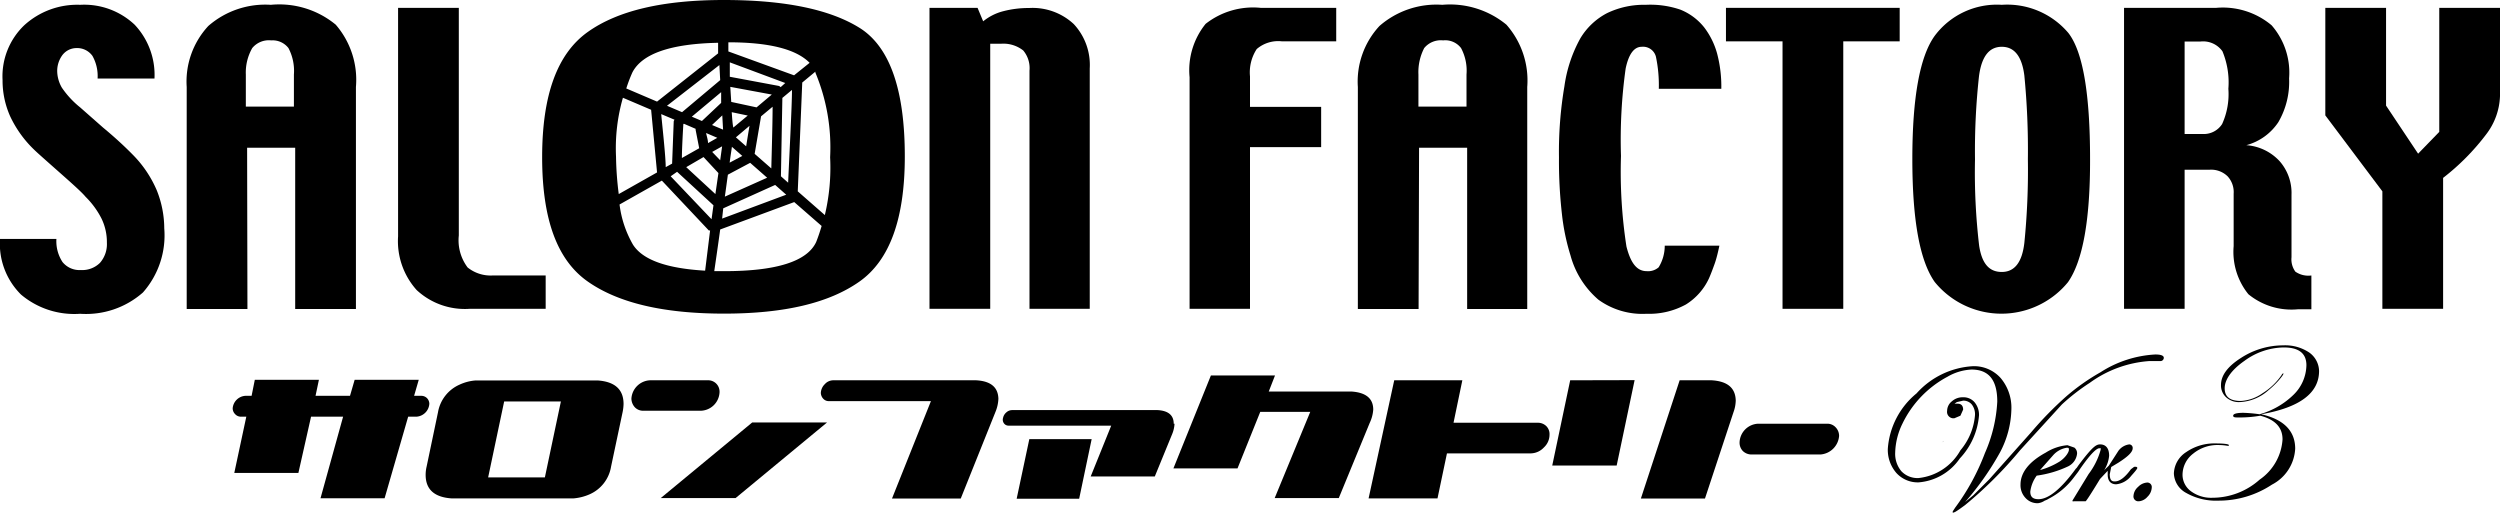 <svg id="レイヤー_1" data-name="レイヤー 1" xmlns="http://www.w3.org/2000/svg" width="156" height="32" viewBox="0 0 156 32"><path d="M9.78,11.87A7.14,7.14,0,0,0,8.36,9.73c-.39-.4-1-1-1.93-1.77L5,6.7A5.65,5.65,0,0,1,3.86,5.47a2.12,2.12,0,0,1-.29-1,1.67,1.67,0,0,1,.3-1A1.11,1.11,0,0,1,4.77,3a1.17,1.17,0,0,1,1,.49,2.57,2.57,0,0,1,.32,1.41H9.64A4.57,4.57,0,0,0,8.4,1.54,4.59,4.59,0,0,0,5,.3,4.9,4.9,0,0,0,1.51,1.58,4.41,4.41,0,0,0,.16,5,5.47,5.47,0,0,0,.64,7.27a7,7,0,0,0,1.5,2.08c.15.15.67.61,1.54,1.38S5.11,12,5.34,12.28a5.23,5.23,0,0,1,1,1.37,3.38,3.38,0,0,1,.33,1.5,1.77,1.77,0,0,1-.43,1.25,1.57,1.57,0,0,1-1.2.45,1.36,1.36,0,0,1-1.14-.5,2.37,2.37,0,0,1-.38-1.44H0a4.47,4.47,0,0,0,1.31,3.47A5.15,5.15,0,0,0,5,19.58a5.37,5.37,0,0,0,3.92-1.33,5.38,5.38,0,0,0,1.33-4h0A6.43,6.43,0,0,0,9.78,11.87Z"/><path d="M15.42,9.22h3V19.28h3.79V5.43a5.26,5.26,0,0,0-1.26-3.89A5.54,5.54,0,0,0,16.9.3,5.4,5.4,0,0,0,13,1.62a5.1,5.1,0,0,0-1.35,3.81V19.28h3.79ZM15.74,3a1.34,1.34,0,0,1,1.18-.48A1.25,1.25,0,0,1,18,3a3.06,3.06,0,0,1,.34,1.65v2h-3v-2A3.08,3.08,0,0,1,15.74,3Z"/><path d="M29.31,19.27h4.74V17.19H30.73a2.29,2.29,0,0,1-1.55-.5,2.82,2.82,0,0,1-.55-2V.49H24.84V14.75A4.57,4.57,0,0,0,26,18.1,4.42,4.42,0,0,0,29.31,19.27Z"/><path d="M36.68,17.57c1.91,1.34,4.74,2,8.5,2s6.55-.66,8.45-2,2.83-3.94,2.83-7.81q0-6.22-2.79-8h0Q50.88,0,45.17,0c-3.77,0-6.61.65-8.5,2s-2.84,3.91-2.84,7.81S34.78,16.24,36.68,17.57Zm1.76-7.79a11.39,11.39,0,0,1,.43-3.68l1.76.75L41,10.76l-2.39,1.35A20.41,20.41,0,0,1,38.44,9.78Zm4.23-2.06.74.32a.22.22,0,0,0,0,.08l.22,1.13-1.08.61c0-.61.08-1.93.09-2.11Zm2.9-2.3,2.59.48-.95.8-1.58-.34C45.61,6.06,45.59,5.74,45.57,5.42ZM45.66,7l1,.21-.9.75C45.71,7.75,45.69,7.41,45.66,7Zm-.72,3-.5-.52.62-.35Zm.73-.84.65.57-.79.42C45.59,9.69,45.65,9.33,45.67,9.17Zm.25-.59.85-.72c-.07.41-.15.9-.21,1.28Zm-.8-.48-.69-.29.64-.6Zm-.36.51-.58.33c0-.21-.09-.46-.12-.63ZM43.9,9.8l.93,1-.19,1.31-1.82-1.68Zm1.52,1.1,1.39-.74,1.06.93-2.64,1.18C45.3,11.79,45.36,11.32,45.42,10.9Zm1.67-1.3.4-2.34.72-.6c0,1.07-.06,3-.08,3.85Zm1.62-4.16a.25.25,0,0,0-.12-.08l-3.05-.57c0-.32,0-.62,0-.9L49,5.18ZM45,6.42l-1.2,1.13-.63-.27L45,5.75Zm-2.75,4.3,2.27,2.09-.12.87L41.85,11ZM45.13,13l3.24-1.46.69.61-4,1.49Zm3.6-2,.09-4.89.6-.5c0,1-.18,4.34-.24,5.79Zm.82-6.3-4.1-1.49c0-.27,0-.47,0-.57q3.81,0,5.07,1.28ZM44.94,5,42.56,7l-.94-.4,3.27-2.54ZM42.09,7.47s-.05.07-.05.11l-.1,2.63-.4.22c0-.67-.22-2.63-.28-3.31Zm-2.59,7.8a6.64,6.64,0,0,1-.84-2.51l2.64-1.49,2.93,3.11.08,0L44,16.89C41.6,16.75,40.11,16.22,39.5,15.27Zm5.71,1.65h-.64c.09-.62.23-1.57.37-2.6l4.62-1.71,0,0,1.71,1.49c-.1.34-.21.67-.34,1h0C50.37,16.31,48.45,16.92,45.21,16.92Zm6.26-3.5-1.69-1.48.28-6.79s0,0,0,0l.82-.68,0,.06a12.08,12.08,0,0,1,.92,5.28A12.8,12.8,0,0,1,51.47,13.42ZM44.81,2.67l0,.66L41,6.34l-1.92-.82a9.32,9.32,0,0,1,.38-1C40.07,3.34,41.87,2.73,44.81,2.67Z"/><path d="M64.24,4.41V19.27H68v-15a3.74,3.74,0,0,0-1-2.77,3.77,3.77,0,0,0-2.79-1,6.29,6.29,0,0,0-1.61.2,3.28,3.28,0,0,0-1.25.63L61,.49H58V19.27h3.79V2.73h.67a2,2,0,0,1,1.39.42A1.71,1.71,0,0,1,64.24,4.41Z"/><path d="M78,9.18h4.44V6.67H78V4.77a2.66,2.66,0,0,1,.42-1.71A2.06,2.06,0,0,1,80,2.58h3.38V.49H78.67a4.79,4.79,0,0,0-3.44,1,4.6,4.6,0,0,0-1,3.33V19.27H78Z"/><path d="M88.55,9.22h3V19.28H95.3V5.43A5.26,5.26,0,0,0,94,1.54,5.54,5.54,0,0,0,90,.3a5.4,5.4,0,0,0-3.92,1.32,5.1,5.1,0,0,0-1.35,3.81V19.28h3.79ZM88.87,3a1.34,1.34,0,0,1,1.18-.48A1.24,1.24,0,0,1,91.17,3a3,3,0,0,1,.34,1.65v2h-3v-2A3.27,3.27,0,0,1,88.87,3Z"/><path d="M98,15.94a5.54,5.54,0,0,0,1.74,2.76,4.68,4.68,0,0,0,3,.88A4.77,4.77,0,0,0,105.2,19a3.79,3.79,0,0,0,1.44-1.63c.12-.27.23-.57.35-.9s.22-.76.3-1.14h-3.41a2.57,2.57,0,0,1-.38,1.35,1,1,0,0,1-.75.24c-.61,0-1-.51-1.26-1.54a30.53,30.53,0,0,1-.34-5.65,32,32,0,0,1,.29-5.45c.19-.91.53-1.36,1-1.36a.83.83,0,0,1,.89.62,8.67,8.67,0,0,1,.18,2h3.9a8.06,8.06,0,0,0-.26-2.19,4.77,4.77,0,0,0-.8-1.63,3.62,3.62,0,0,0-1.5-1.12A5.81,5.81,0,0,0,102.7.3a5.3,5.3,0,0,0-2.42.52,4.22,4.22,0,0,0-1.66,1.56,8.58,8.58,0,0,0-1,3,24.42,24.42,0,0,0-.34,4.43,29.48,29.48,0,0,0,.18,3.51A13.62,13.62,0,0,0,98,15.94Z"/><polygon points="118.54 0.49 107.7 0.49 107.7 2.58 111.23 2.58 111.23 19.27 115.02 19.27 115.02 2.58 118.54 2.58 118.54 0.49"/><path d="M128.29,18.36a5.32,5.32,0,0,0,.75-.75c.92-1.31,1.39-3.87,1.38-7.69,0-4.08-.45-6.71-1.36-7.87h0A5,5,0,0,0,124.91.3a4.84,4.84,0,0,0-4.18,1.93c-.93,1.28-1.4,3.85-1.4,7.69s.47,6.37,1.4,7.68A5.37,5.37,0,0,0,128.29,18.36Zm-4.8-13.61c.16-1.22.63-1.83,1.42-1.83s1.26.6,1.41,1.8a47.78,47.78,0,0,1,.22,5.21,45.38,45.38,0,0,1-.22,5.22h0c-.14,1.22-.61,1.82-1.41,1.82s-1.24-.54-1.41-1.63a39,39,0,0,1-.26-5.4A42.68,42.68,0,0,1,123.49,4.75Z"/><path d="M136.32,10.59h1.57A1.47,1.47,0,0,1,139,11a1.45,1.45,0,0,1,.38,1.09v3.27a4.2,4.2,0,0,0,.92,3,4.24,4.24,0,0,0,3.08.94h.85V17.19a1.42,1.42,0,0,1-1-.24,1.31,1.31,0,0,1-.24-.9v-3.9a3,3,0,0,0-.74-2.09,3.12,3.12,0,0,0-2.08-1,3.48,3.48,0,0,0,2-1.44,5,5,0,0,0,.67-2.73,4.49,4.49,0,0,0-1.09-3.31A4.73,4.73,0,0,0,138.29.49h-5.75V19.27h3.78Zm0-8h1a1.48,1.48,0,0,1,1.36.61,5.06,5.06,0,0,1,.37,2.34,4.51,4.51,0,0,1-.39,2.2,1.36,1.36,0,0,1-1.24.62h-1.1Z"/><path d="M152.21.49V8.23l-1.32,1.36-2-3V.49h-3.79V7.2l3.56,4.74v7.33h3.79V11.1a14.44,14.44,0,0,0,2.69-2.72A4.15,4.15,0,0,0,156,6V.49Z"/><path d="M144.1,22a2.69,2.69,0,0,0-1.63-.45,4.84,4.84,0,0,0-2.64.79c-.83.53-1.24,1.09-1.24,1.68a1,1,0,0,0,.32.77,1.17,1.17,0,0,0,.85.3,2.86,2.86,0,0,0,1.78-.73,5.76,5.76,0,0,0,.62-.59c.22-.25.33-.4.33-.47l0,0s-.08,0-.11.09a4,4,0,0,1-1.2,1.15,2.57,2.57,0,0,1-1.36.48c-.67,0-1-.26-1-.79s.41-1.14,1.23-1.71a4.24,4.24,0,0,1,2.45-.84c.95,0,1.42.37,1.42,1.11a2.63,2.63,0,0,1-.79,1.83A4.91,4.91,0,0,1,141,25.85a9.12,9.12,0,0,0-1-.09c-.43,0-.65.06-.65.18s.15.11.45.11a7.33,7.33,0,0,0,1.24-.11c.93.24,1.39.73,1.39,1.48A3.3,3.3,0,0,1,141,29.93a4.43,4.43,0,0,1-2.94,1.13,2.12,2.12,0,0,1-1.35-.41,1.28,1.28,0,0,1-.52-1,1.67,1.67,0,0,1,.66-1.34,2.4,2.4,0,0,1,1.61-.54,3.29,3.29,0,0,1,.54.05h.08s0,0,0-.05-.27-.1-.82-.1a3.08,3.08,0,0,0-1.84.54,1.65,1.65,0,0,0-.77,1.33,1.44,1.44,0,0,0,.77,1.22,3.75,3.75,0,0,0,2,.48,6,6,0,0,0,3.35-1A2.68,2.68,0,0,0,143.22,28c0-1.11-.71-1.83-2.12-2.15,2.4-.42,3.61-1.32,3.61-2.7h0A1.45,1.45,0,0,0,144.1,22Z"/><path d="M121.29,27.51a1.36,1.36,0,0,0-.12.12.27.27,0,0,1,.08-.07Z"/><path d="M134.48,22.12h0a7,7,0,0,0-3.41,1.11,13.18,13.18,0,0,0-2.13,1.5,22.25,22.25,0,0,0-2.2,2.25l-2.61,2.93-1,1-.51.42a17.65,17.65,0,0,0,2.18-3.1,6,6,0,0,0,.71-2.68,2.87,2.87,0,0,0-.66-1.95,2.23,2.23,0,0,0-1.74-.75,5.12,5.12,0,0,0-3.52,1.7A4.91,4.91,0,0,0,117.8,28a2.19,2.19,0,0,0,.54,1.52,1.8,1.8,0,0,0,1.38.58,3.44,3.44,0,0,0,2.57-1.49,4.43,4.43,0,0,0,1.2-2.69,1.22,1.22,0,0,0-.27-.81.9.9,0,0,0-.72-.32,1,1,0,0,0-.7.25.77.77,0,0,0-.3.6.4.4,0,0,0,.35.46h.1l.38-.16.17-.38c0-.24-.12-.37-.34-.37l-.2,0s0,0,.15-.1l.39-.09a.68.68,0,0,1,.54.24,1,1,0,0,1,.2.66,3.89,3.89,0,0,1-.91,2.2,3.4,3.4,0,0,1-2.61,1.73,1.39,1.39,0,0,1-1.07-.42,1.69,1.69,0,0,1-.39-1.17,4.35,4.35,0,0,1,.45-1.8,6.53,6.53,0,0,1,2.81-2.93,3.28,3.28,0,0,1,1.5-.45c1.09,0,1.61.66,1.61,2a9.1,9.1,0,0,1-.77,3.21A14,14,0,0,1,122,31.68l-.15.23s0,0,0,.06.06,0,.08,0,.08,0,.7-.46a25.63,25.63,0,0,0,3.42-3.41l2.61-2.86a12.65,12.65,0,0,1,1.74-1.35,7.17,7.17,0,0,1,3.72-1.36l.55,0h.11a.21.21,0,0,0,.24-.18v0C135.05,22.12,134.62,22.12,134.48,22.12Z"/><path d="M133.24,29.13h0s-.05,0-.07,0l-.2.15c-.37.51-.7.76-1,.76-.13,0-.32,0-.32-.45l.09-.45.45-.27c.61-.39.89-.67.89-.9a.22.22,0,0,0-.21-.24h0a1,1,0,0,0-.68.4l-.6.93-.29.28a2.06,2.06,0,0,0,.31-.9c0-.58-.31-.71-.56-.71s-.48.14-1.35,1.3l-.11.16h0l-.06.06c-.92,1.26-1.7,1.9-2.33,1.9-.35,0-.51-.15-.51-.47a2.14,2.14,0,0,1,.4-1,6.73,6.73,0,0,0,1.92-.56,1,1,0,0,0,.6-.82.45.45,0,0,0-.17-.37l-.43-.15a3,3,0,0,0-1.35.46c-1.05.57-1.58,1.25-1.58,2a1.15,1.15,0,0,0,.31.83,1,1,0,0,0,.78.33.94.94,0,0,0,.42-.16,1.15,1.15,0,0,0,.25-.12,4.58,4.58,0,0,0,1.57-1.33l.26-.34.12-.18h0c.74-1.07,1.07-1.3,1.21-1.3s.08,0,.08.1a4.45,4.45,0,0,1-.75,1.51l-1,1.64a.06.06,0,0,0,0,.06.08.08,0,0,0,.07,0l.36,0,.38,0c.06,0,.9-1.39.9-1.39l.48-.51,0,.23c0,.5.29.61.53.61a1.37,1.37,0,0,0,.94-.53c.38-.42.38-.47.38-.5A.11.11,0,0,0,133.24,29.13Zm-5.1-.75a1.44,1.44,0,0,1,.82-.44c.12,0,.14,0,.14.13s-.19.47-.58.73a4.56,4.56,0,0,1-1.22.53h0Z"/><path d="M134,30.11H134a.86.86,0,0,0-.58.27.81.81,0,0,0-.29.56.3.3,0,0,0,.27.34h.07A.79.79,0,0,0,134,31a.86.86,0,0,0,.27-.58A.28.28,0,0,0,134,30.11Z"/><path d="M26.79,25.2a.51.51,0,0,0-.15-.36h0a.5.5,0,0,0-.37-.14h-.43l.29-1h-4l-.29,1H19.69l.21-1h-4l-.2,1H15.3a.85.85,0,0,0-.78.77.51.51,0,0,0,.15.37A.48.48,0,0,0,15,26h.37l-.75,3.51h4L19.41,26h2L20,31.09h4L25.47,26H26A.86.86,0,0,0,26.79,25.2Z"/><path d="M37.29,23.74H29.68a2.9,2.9,0,0,0-1,.26,2.31,2.31,0,0,0-1.35,1.73l-.71,3.39a2.22,2.22,0,0,0-.06.51q0,1.36,1.62,1.47h7.6a3.11,3.11,0,0,0,1-.25,2.29,2.29,0,0,0,1.35-1.73l.72-3.4a2.84,2.84,0,0,0,.06-.51Q38.91,23.85,37.29,23.74ZM34,29.79H30.46l1-4.74H35Z"/><path d="M44.9,24.48v-.06a.71.71,0,0,0-.75-.69H40.56a1.22,1.22,0,0,0-1.16,1.14.82.82,0,0,0,.22.55h0a.71.71,0,0,0,.54.21h3.59A1.21,1.21,0,0,0,44.9,24.48Z"/><polygon points="41.23 31.08 45.9 31.08 51.61 26.36 46.94 26.36 41.23 31.08"/><path d="M60.91,23.73H52a.71.71,0,0,0-.53.24.81.81,0,0,0-.25.55.56.56,0,0,0,.15.36.46.46,0,0,0,.36.15h6.36l-2.43,6.08h4.29l2.16-5.39a2.39,2.39,0,0,0,.19-.84C62.28,24.16,61.82,23.78,60.91,23.73Z"/><path d="M73.24,26.44c0-.53-.34-.81-1-.85H63.16a.54.54,0,0,0-.36.14.61.61,0,0,0-.21.35.38.38,0,0,0,.06.34.35.35,0,0,0,.3.14h6.39l-1.28,3.17h4l1.09-2.66a1.92,1.92,0,0,0,.14-.63Z"/><polygon points="64.23 27.4 63.44 31.12 67.34 31.12 68.12 27.4 64.23 27.4"/><path d="M85.69,25.56c0-.7-.46-1.07-1.37-1.13H79.17l.39-1h-4l-2.34,5.8h4l1.42-3.53h3.12l-2.22,5.38h4l1.93-4.69A2.3,2.3,0,0,0,85.69,25.56Z"/><path d="M95.94,26.38H90.7l.55-2.65H87L85.4,31.1h4.3l.59-2.81h5.25a1.14,1.14,0,0,0,.8-.37,1.08,1.08,0,0,0,.35-.79.71.71,0,0,0-.2-.54A.75.75,0,0,0,95.94,26.38Z"/><path d="M106.81,23.73h-2l-2.42,7.38h4l1.78-5.39a2.25,2.25,0,0,0,.14-.73C108.29,24.21,107.8,23.79,106.81,23.73Z"/><polygon points="96.86 29.05 100.88 29.05 102 23.72 97.98 23.73 96.86 29.05"/><path d="M114,26.44h-4.3a1.21,1.21,0,0,0-1.15,1.15.75.75,0,0,0,.2.55h0a.77.77,0,0,0,.54.22h4.31a1.26,1.26,0,0,0,1.16-1.16.77.77,0,0,0-.22-.54A.7.7,0,0,0,114,26.44Z"/></svg>
